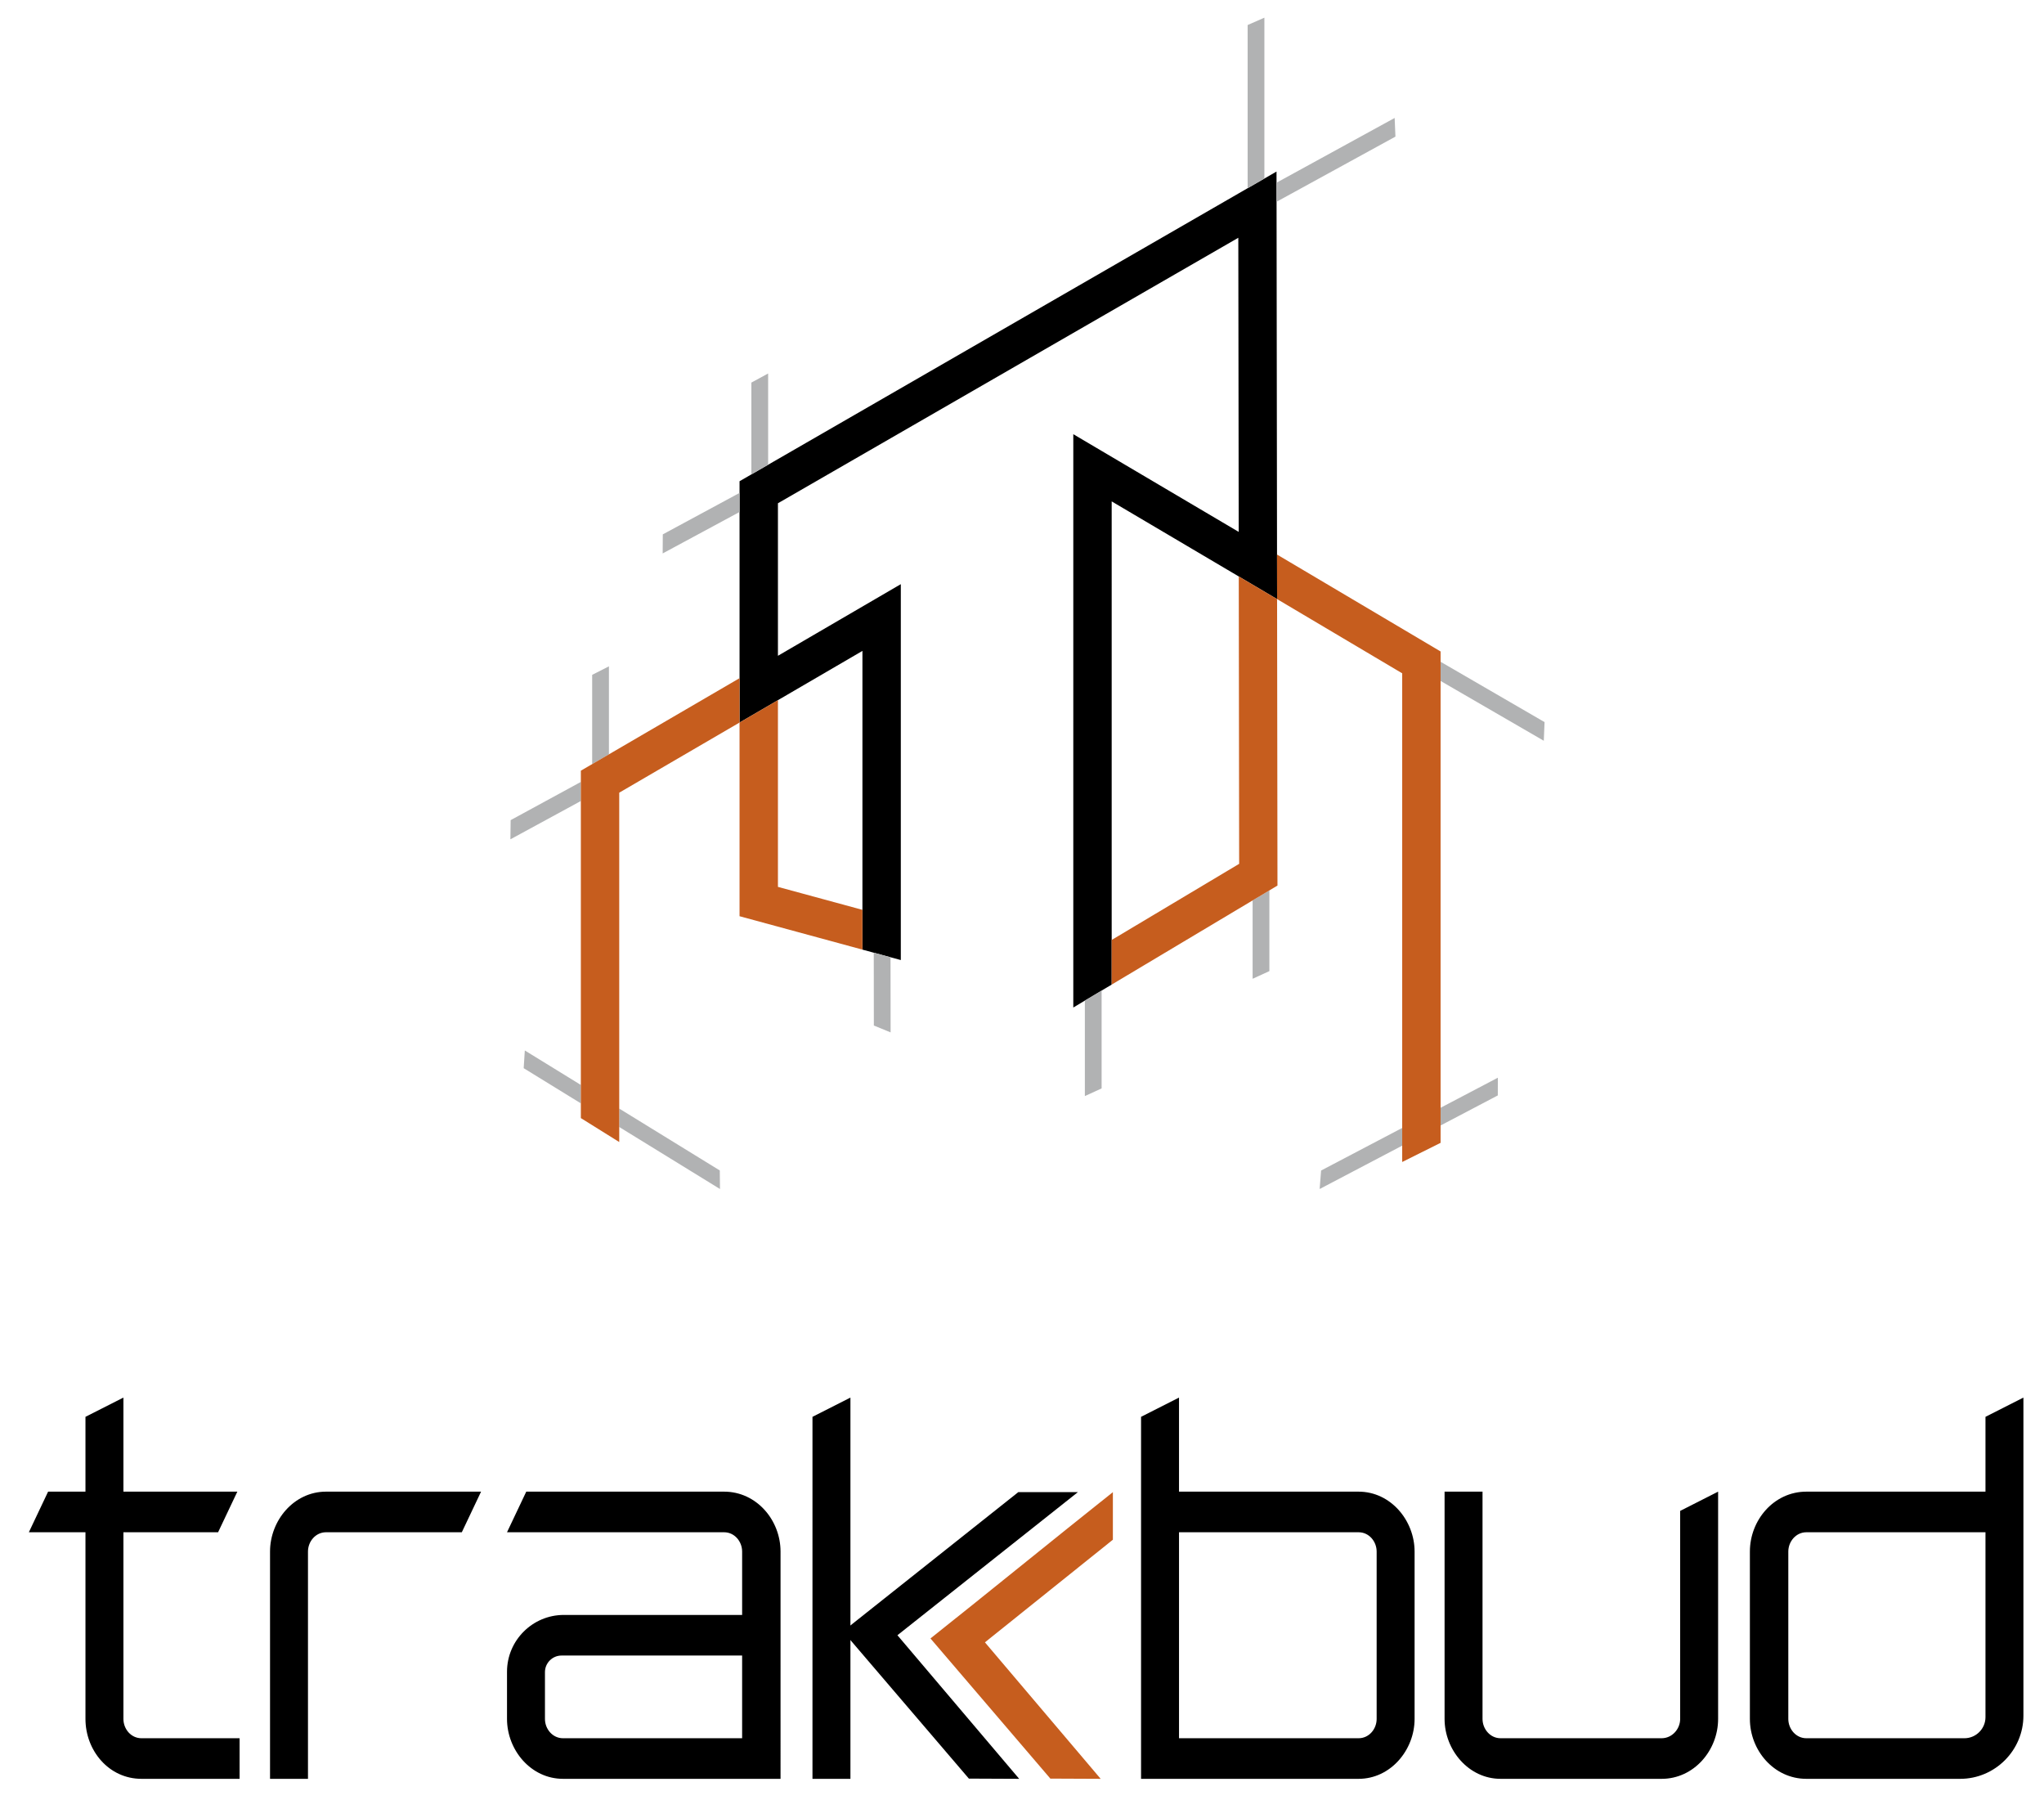 <?xml version="1.0" encoding="utf-8"?>
<!-- Generator: Adobe Illustrator 16.0.0, SVG Export Plug-In . SVG Version: 6.00 Build 0)  -->
<!DOCTYPE svg PUBLIC "-//W3C//DTD SVG 1.1//EN" "http://www.w3.org/Graphics/SVG/1.1/DTD/svg11.dtd">
<svg version="1.1" id="Warstwa_1" xmlns:x="http://ns.adobe.com/Extensibility/1.0/" xmlns:i="http://ns.adobe.com/AdobeIllustrator/10.0/" xmlns:graph="http://ns.adobe.com/Graphs/1.0/"
	 xmlns="http://www.w3.org/2000/svg" xmlns:xlink="http://www.w3.org/1999/xlink" x="0px" y="0px" width="676px" height="595.275px"
	 viewBox="0 0 676 595.275" enable-background="new 0 0 676 595.275" xml:space="preserve">
<path fill-rule="evenodd" clip-rule="evenodd" d="M367.661,299.755v11.034v14.755c-1.109,0.661-2.218,1.324-3.329,1.987
	c-1.846,1.103-3.694,2.205-5.541,3.309c-0.118,0.071-0.236,0.14-0.352,0.21l-3.474,2.074l0.002-189.564l54.703,32.305l-0.13-97.25
	L257.281,166.4v50.432l40.64-23.684v124.285l-3.405-0.926L288.974,315l-3.748-1.019v-13.149v-9.22v-76.396l-27.159,15.83
	l-0.787,0.458l-12.693,7.398v-14.67v-4.004v-50.942v-6.307v-3.868l3.91-2.255l5.542-3.194l158.583-91.433l5.542-3.195l4.009-2.312
	l0.005,3.69l0.009,6.305L422.34,181.2l0.003,2.149l0.006,4.366l0.009,6.309l0.007,4.06l-12.673-7.483l-42.031-24.821V299.755z"/>
<path d="M597.406,574.729h52.27c3.838,0,6.97-3.131,6.97-6.97v-61.135c-19.747,0-39.492,0-59.239,0c-3.446,0-5.97,3.073-5.97,6.385
	v55.334C591.437,571.655,593.95,574.729,597.406,574.729 M496.277,588.151c-10.569,0-18.521-9.529-18.521-19.809v-75.146h12.551
	v75.146c0,3.313,2.516,6.386,5.971,6.386h53.268c3.438,0,6.124-3.012,6.124-6.386l0.001-68.776l12.55-6.369v75.146
	c0,10.379-7.971,19.809-18.675,19.809H496.277z M449.319,574.729c3.458,0,5.971-3.044,5.971-6.386v-55.334
	c0-3.344-2.523-6.385-5.971-6.385c-19.797,0-39.595,0-59.391,0v61.719v6.386C409.725,574.729,429.522,574.729,449.319,574.729z
	 M377.375,588.151V468.459l12.553-6.364v31.103h59.391c10.635,0,18.521,9.56,18.521,19.812v55.334
	c0,10.253-7.914,19.809-18.521,19.809H377.375z M186.201,574.729h59.238v-27.343h-59.726c-3.021,0-5.483,2.464-5.483,5.484v15.473
	C180.231,571.679,182.745,574.729,186.201,574.729z M89.307,588.151v-75.143c0-10.281,7.886-19.812,18.521-19.812h51.274
	l-6.368,13.427h-44.907c-3.449,0-5.97,3.047-5.97,6.385v75.143H89.307z M258.144,588.151h-71.942
	c-10.629,0-18.521-9.529-18.521-19.809v-15.601c0-10.344,8.437-18.779,18.78-18.779h58.98v-20.954c0-3.344-2.521-6.385-5.971-6.385
	H167.68l6.368-13.427h65.421c10.735,0,18.675,9.4,18.675,19.812C258.144,538.057,258.144,563.104,258.144,588.151z M268.706,468.459
	l12.551-6.364c0,161.051,0,84.073,0,126.057h-12.553C268.703,548.183,268.706,508.425,268.706,468.459z M669.194,567.246
	c0,11.512-9.416,20.905-20.907,20.905h-50.881c-10.698,0-18.676-9.396-18.676-19.809v-55.334c0-10.411,7.942-19.812,18.676-19.812
	h59.239v-24.738l12.549-6.364C669.194,500.835,669.194,513.357,669.194,567.246z M46.787,588.151
	c-10.801,0-18.521-9.358-18.521-19.809v-61.719H9.543l6.366-13.427h12.356l0.001-24.738l12.551-6.364v31.103h37.678l-6.367,13.427
	H40.818v61.719c0,3.333,2.513,6.386,5.968,6.386h32.452v13.423H46.787z"/>
<path fill-rule="evenodd" clip-rule="evenodd" d="M278.79,539.393c13.88,16.229,27.761,32.457,41.644,48.685l16.636,0.074
	l-40.267-47.478l59.678-47.312H336.77L278.79,539.393z"/>
<path fill-rule="evenodd" clip-rule="evenodd" fill="#C65D1E" d="M307.729,541.737c13.881,16.23,25.771,30.112,39.653,46.34
	l16.637,0.074l-38.277-45.13l42.314-33.929v-15.73C348.729,508.706,327.056,526.393,307.729,541.737"/>
<path fill-rule="evenodd" clip-rule="evenodd" fill="#B1B2B3" d="M476.437,366.273v5.855l18.92-9.934l0.022-5.865L476.437,366.273z
	 M422.187,66.715l39.318-21.544l-0.261-6.166l-39.066,21.404L422.187,66.715z M418.164,59.031V5.844l-5.542,2.432v53.951
	L418.164,59.031z M254.04,153.659v-30.17l-5.542,3.009v30.355L254.04,153.659z M244.588,162.977l-25.387,13.706l-0.038,6.305
	l25.424-13.704L244.588,162.977z M201.389,249.408v-29.094l-5.543,2.82v29.503L201.389,249.408z M192.101,258.535l-23.217,12.636
	l-0.082,6.342l23.299-12.668V258.535z M288.974,315l0.029,24.078l5.544,2.272l-0.03-24.843L288.974,315z M238.05,387.002
	l-33.255-20.463v6.09l33.318,20.505L238.05,387.002z M192.101,364.816v-6.089l-18.53-11.4l-0.376,5.854L192.101,364.816z
	 M358.791,330.84v31.568l5.541-2.541v-32.336C362.486,328.634,360.638,329.736,358.791,330.84z M414.271,297.709v25.912l5.543-2.534
	v-26.686C417.967,295.504,416.118,296.606,414.271,297.709z M436.438,393.134l27.304-14.338v-5.857l-26.822,14.083L436.438,393.134z
	 M476.437,225.151l34.13,19.773l0.256-6.165l-34.386-19.951V225.151z"/>
<path fill-rule="evenodd" clip-rule="evenodd" fill="#C65D1E" d="M204.794,262.093l39.794-23.192l-0.001-14.67
	c-17.495,10.198-34.991,20.394-52.485,30.591c0,38.288,0,76.575,0,114.862l12.693,7.917
	C204.794,339.098,204.794,300.594,204.794,262.093"/>
<polygon fill-rule="evenodd" clip-rule="evenodd" fill="#C65D1E" points="244.586,238.9 244.586,302.936 285.227,313.981 
	285.227,300.832 257.281,293.235 257.281,231.503 "/>
<path fill-rule="evenodd" clip-rule="evenodd" fill="#C65D1E" d="M409.691,190.601l0.128,95.015l-42.161,25.173v14.755
	c18.276-10.915,36.544-21.842,54.833-32.739l-0.129-94.722L409.691,190.601z"/>
<path fill-rule="evenodd" clip-rule="evenodd" fill="#C65D1E" d="M422.364,198.085l41.378,24.54v150.313v5.857v5.405l12.695-6.33
	v-5.742v-5.855V225.151v-6.342v-3.41l-54.095-32.049C422.349,188.261,422.356,193.172,422.364,198.085"/>
<rect x="-11.015" y="0.202" fill-rule="evenodd" clip-rule="evenodd" fill="none" width="841.89" height="595.275"/>
</svg>
